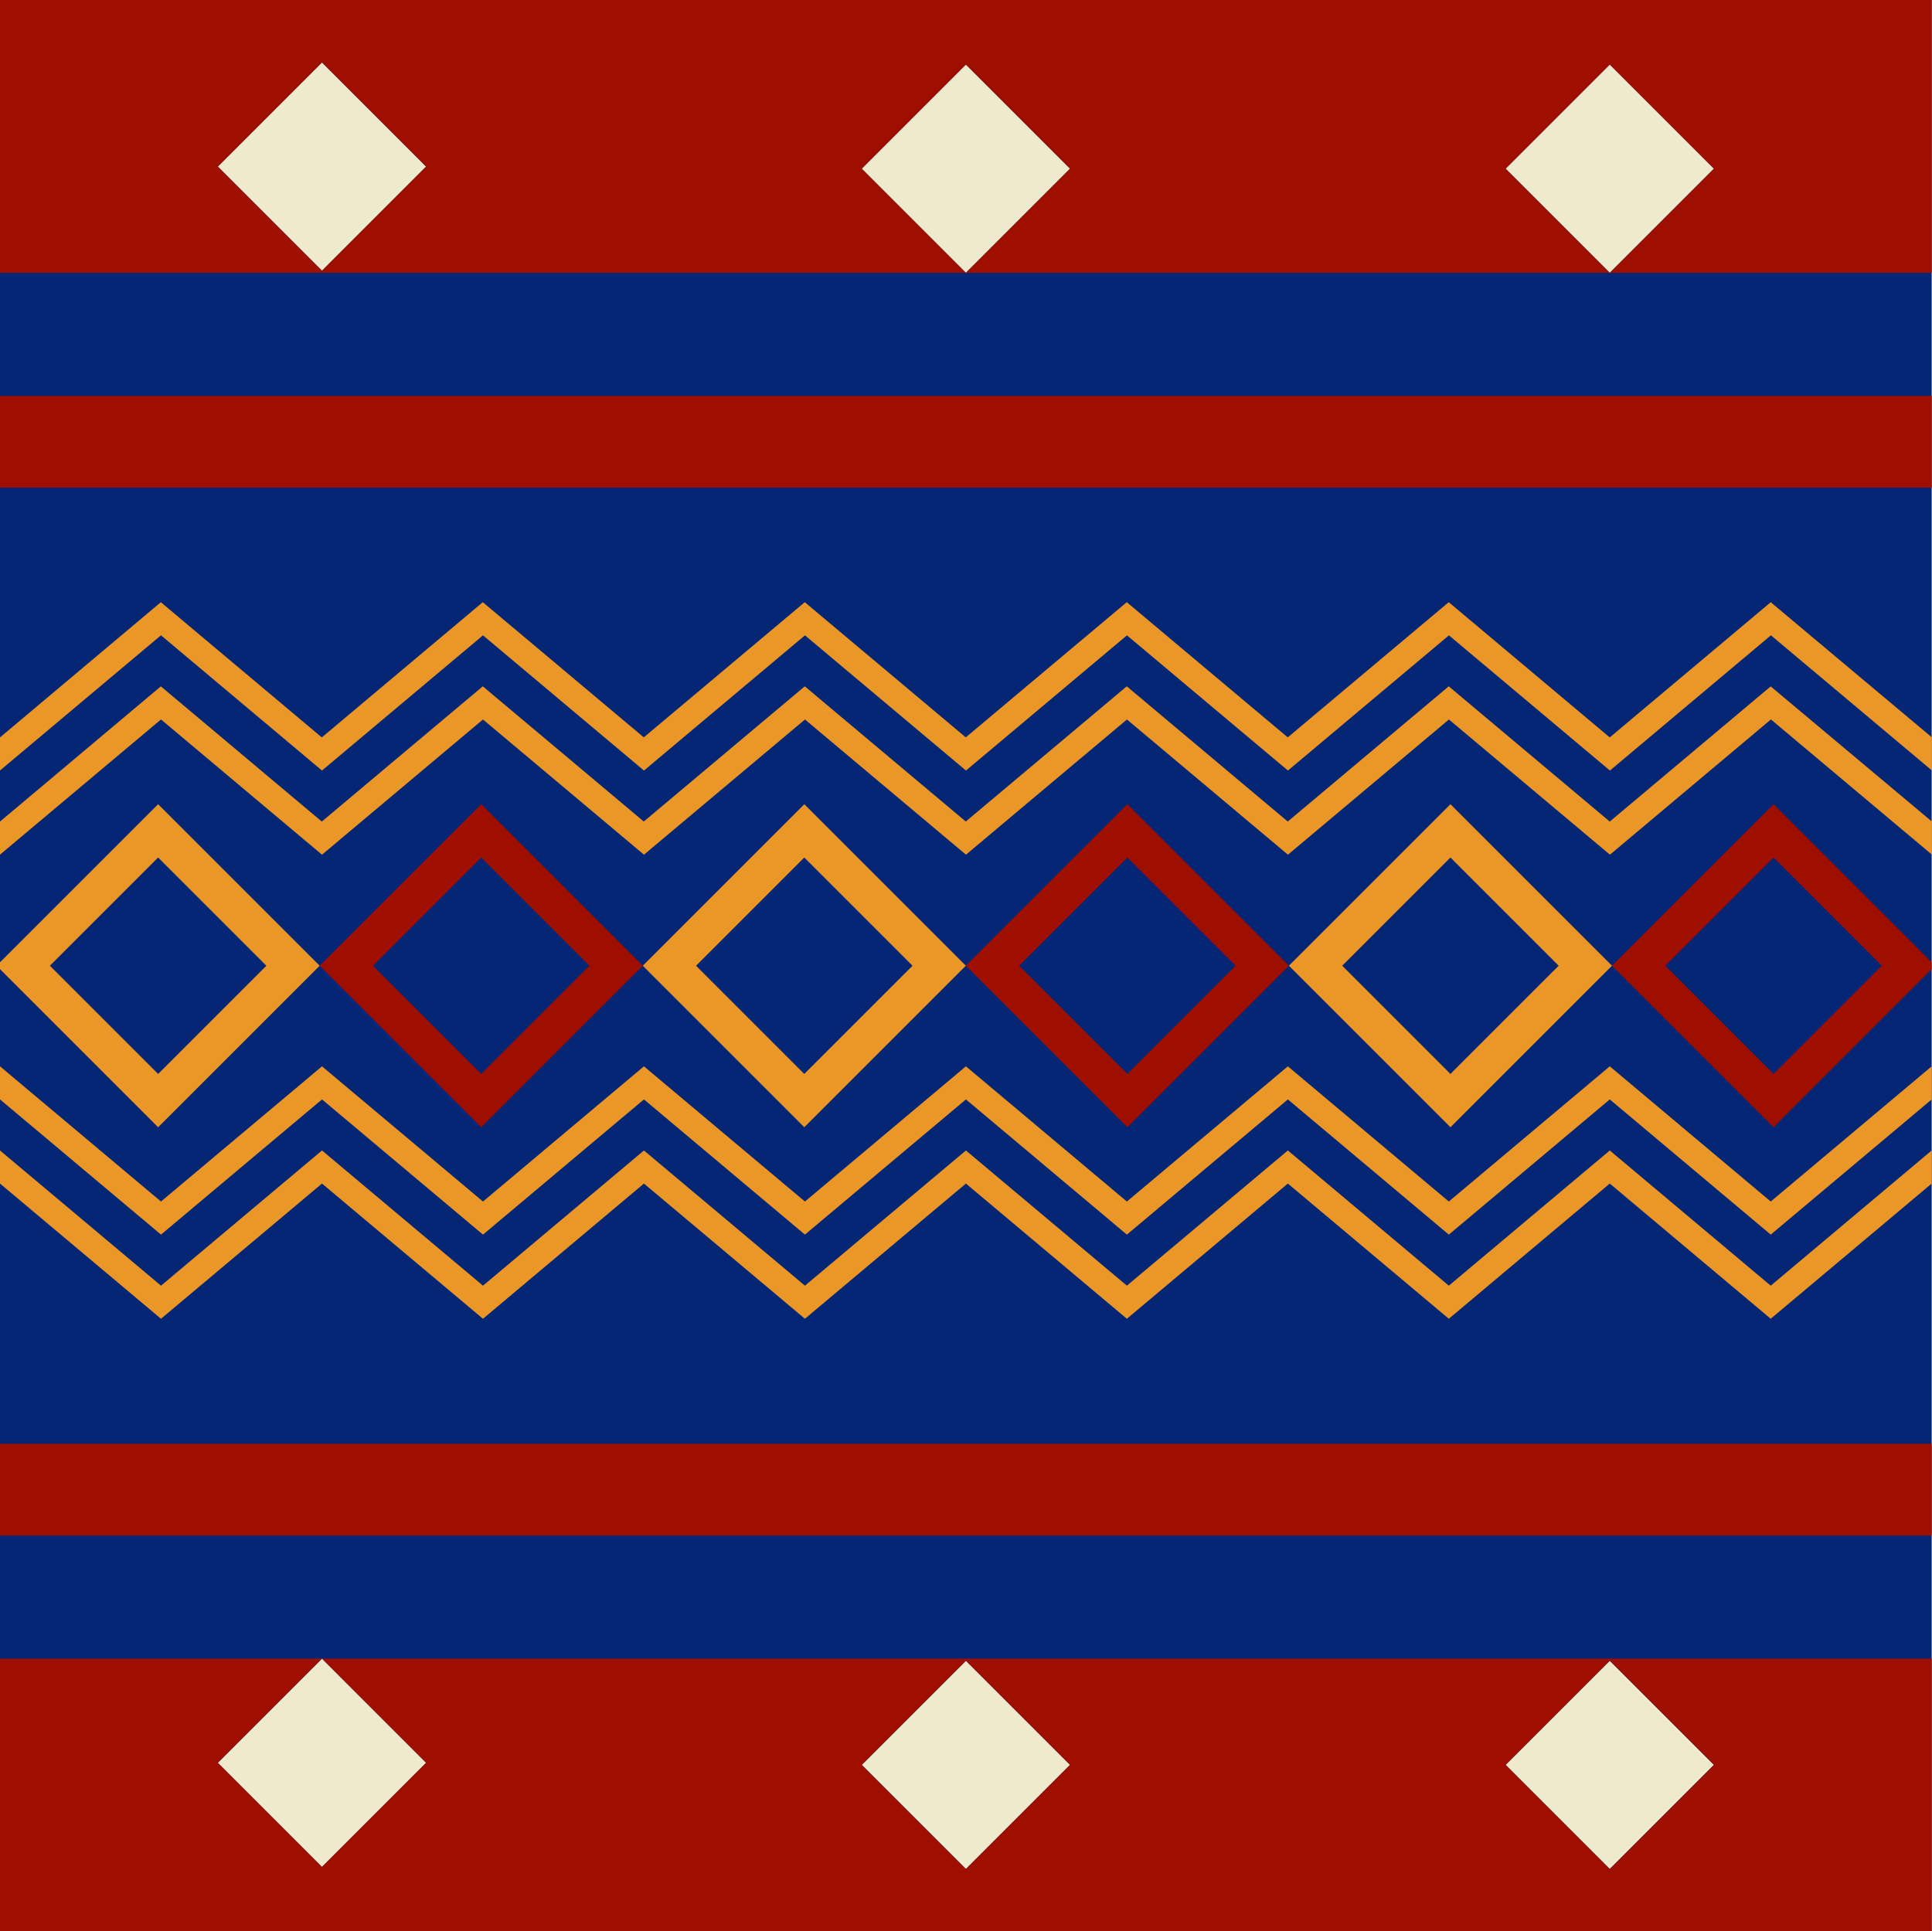 <?xml version="1.0" encoding="UTF-8" standalone="no"?><svg xmlns="http://www.w3.org/2000/svg" xmlns:xlink="http://www.w3.org/1999/xlink" fill="#000000" height="499" preserveAspectRatio="xMidYMid meet" version="1" viewBox="0.0 0.0 499.1 499.0" width="499.1" zoomAndPan="magnify"><g id="change1_1"><path d="M499.02,0v499.02H0V0H499.02z" fill="#052674"/></g><g id="change2_1"><path d="M83.18,428.53l26.91,26.91l-26.91,26.91l-26.91-26.91L83.18,428.53z M222.61,455.98l26.91,26.91l26.91-26.91 l-26.91-26.91L222.61,455.98z M222.61,43.58l26.91,26.91l26.91-26.91l-26.91-26.91L222.61,43.58z M388.95,455.98l26.91,26.91 l26.91-26.91l-26.91-26.91L388.95,455.98z M56.27,43.04l26.91,26.91l26.91-26.91L83.18,16.13L56.27,43.04z M442.76,43.58 l-26.91-26.91l-26.91,26.91l26.91,26.91L442.76,43.58z" fill="#efe9ce"/></g><g id="change3_1"><path d="M124.32,207.78l-41.73,41.73l41.73,41.73l41.73-41.73L124.32,207.78z M96.35,249.51l27.96-27.96l27.96,27.96 l-27.96,27.96L96.35,249.51z M0,0v70.49h249.52l-26.91-26.91l26.91-26.91l26.91,26.91l-26.91,26.91h166.34l-26.91-26.91l26.91-26.91 l26.91,26.91l-26.91,26.91h83.16V0H0z M83.18,69.95L56.27,43.04l26.91-26.91l26.91,26.91L83.18,69.95z M416.43,249.51l41.73,41.73 l40.85-40.85v-1.76l-40.85-40.85L416.43,249.51z M458.17,277.47l-27.96-27.96l27.96-27.96l27.96,27.96L458.17,277.47z M0,102.3 h499.02V126H0V102.3z M291.24,207.78l-41.73,41.73l41.73,41.73l41.73-41.73L291.24,207.78z M263.28,249.51l27.96-27.96l27.96,27.96 l-27.96,27.96L263.28,249.51z M0,373.02h499.02v23.7H0V373.02z M110.08,455.44l-26.91,26.91l-26.91-26.91l26.91-26.91H0v70.49 h499.02v-70.49H83.18L110.08,455.44z M415.86,429.07l26.91,26.91l-26.91,26.91l-26.91-26.91L415.86,429.07z M249.52,429.07 l26.91,26.91l-26.91,26.91l-26.91-26.91L249.52,429.07z" fill="#9f0f00"/></g><g id="change4_1"><path d="M457.44,310.43l41.58-34.93v8.55l-41.58,34.93l-41.58-34.93l-41.58,34.93l-41.58-34.93l-41.59,34.93 l-41.58-34.93l-41.59,34.93l-41.59-34.93l-41.58,34.93l-41.59-34.93l-41.59,34.93L0,284.05v-8.55l41.59,34.93l41.59-34.93 l41.59,34.93l41.58-34.93l41.59,34.93l41.59-34.93l41.58,34.93l41.59-34.93l41.58,34.93l41.58-34.93L457.44,310.43z M415.86,297.24 l-41.58,34.93l-41.58-34.93l-41.59,34.93l-41.58-34.93l-41.59,34.93l-41.59-34.93l-41.58,34.93l-41.59-34.93l-41.59,34.93L0,297.24 v8.55l41.59,34.93l41.59-34.93l41.59,34.93l41.58-34.93l41.59,34.93l41.59-34.93l41.58,34.93l41.59-34.93l41.58,34.93l41.58-34.93 l41.58,34.93l41.58-34.93v-8.55l-41.58,34.93L415.86,297.24z M457.44,155.59L457.44,155.59L457.44,155.59l-41.59,34.93l-41.58-34.93 l-0.01,0.01l-0.01-0.01l-41.58,34.92l-41.58-34.92l-0.01,0.01l-0.01-0.01l-41.58,34.92l-41.58-34.92l-0.01,0.01l-0.01-0.01 l-41.58,34.92l-41.58-34.92l-0.01,0.01l-0.01-0.01l-41.58,34.93l-41.58-34.93l0,0l0,0L0,190.52v8.55l2.07-1.74l39.52-33.19 l41.58,34.93l0.01-0.01l0.01,0.01l41.58-34.92l41.58,34.92l0.01-0.01l0.01,0.01l41.58-34.92l41.58,34.92l0.01-0.01l0.01,0.01 l41.58-34.92l41.58,34.92l0.01-0.01l0.01,0.01l41.58-34.92l41.58,34.92l0.01-0.01l0.01,0.01l41.58-34.93l39.52,33.19l2.07,1.74 v-8.55L457.44,155.59z M457.43,177.34L457.43,177.34l-41.58,34.92l-41.58-34.93l-0.01,0.01l-0.01-0.01l-41.58,34.92l-41.58-34.92 l-0.01,0.01l-0.01-0.01l-41.58,34.92l-41.58-34.92l-0.01,0.01l-0.01-0.01l-41.58,34.92l-41.58-34.92l-0.01,0.01l-0.01-0.01 l-41.58,34.93l-41.58-34.93l0,0l0,0L0,212.26v8.55l2.07-1.74l39.52-33.19l41.58,34.93l0.01-0.01l0.01,0.01l41.58-34.92l41.58,34.92 l0.01-0.01l0.01,0.01l41.58-34.92l41.58,34.92l0.01-0.01l0.01,0.01l41.58-34.92l41.58,34.92l0.01-0.01l0.01,0.01l41.58-34.92 l41.58,34.92l0.01-0.01l0.01,0.01l41.58-34.93l39.52,33.19l2.07,1.74v-8.55L457.43,177.34L457.43,177.34z M374.7,291.24 l-41.73-41.73l41.73-41.73l41.73,41.73L374.7,291.24z M346.74,249.51l27.96,27.96l27.96-27.96l-27.96-27.96L346.74,249.51z M207.78,291.24l-41.73-41.73l41.73-41.73l41.73,41.73L207.78,291.24z M179.81,249.51l27.96,27.96l27.96-27.96l-27.96-27.96 L179.81,249.51z M40.85,291.24L0,250.39v-1.76l40.85-40.85l41.73,41.73L40.85,291.24z M12.89,249.51l27.96,27.96l27.96-27.96 l-27.96-27.96L12.89,249.51z" fill="#eb9727"/></g></svg>